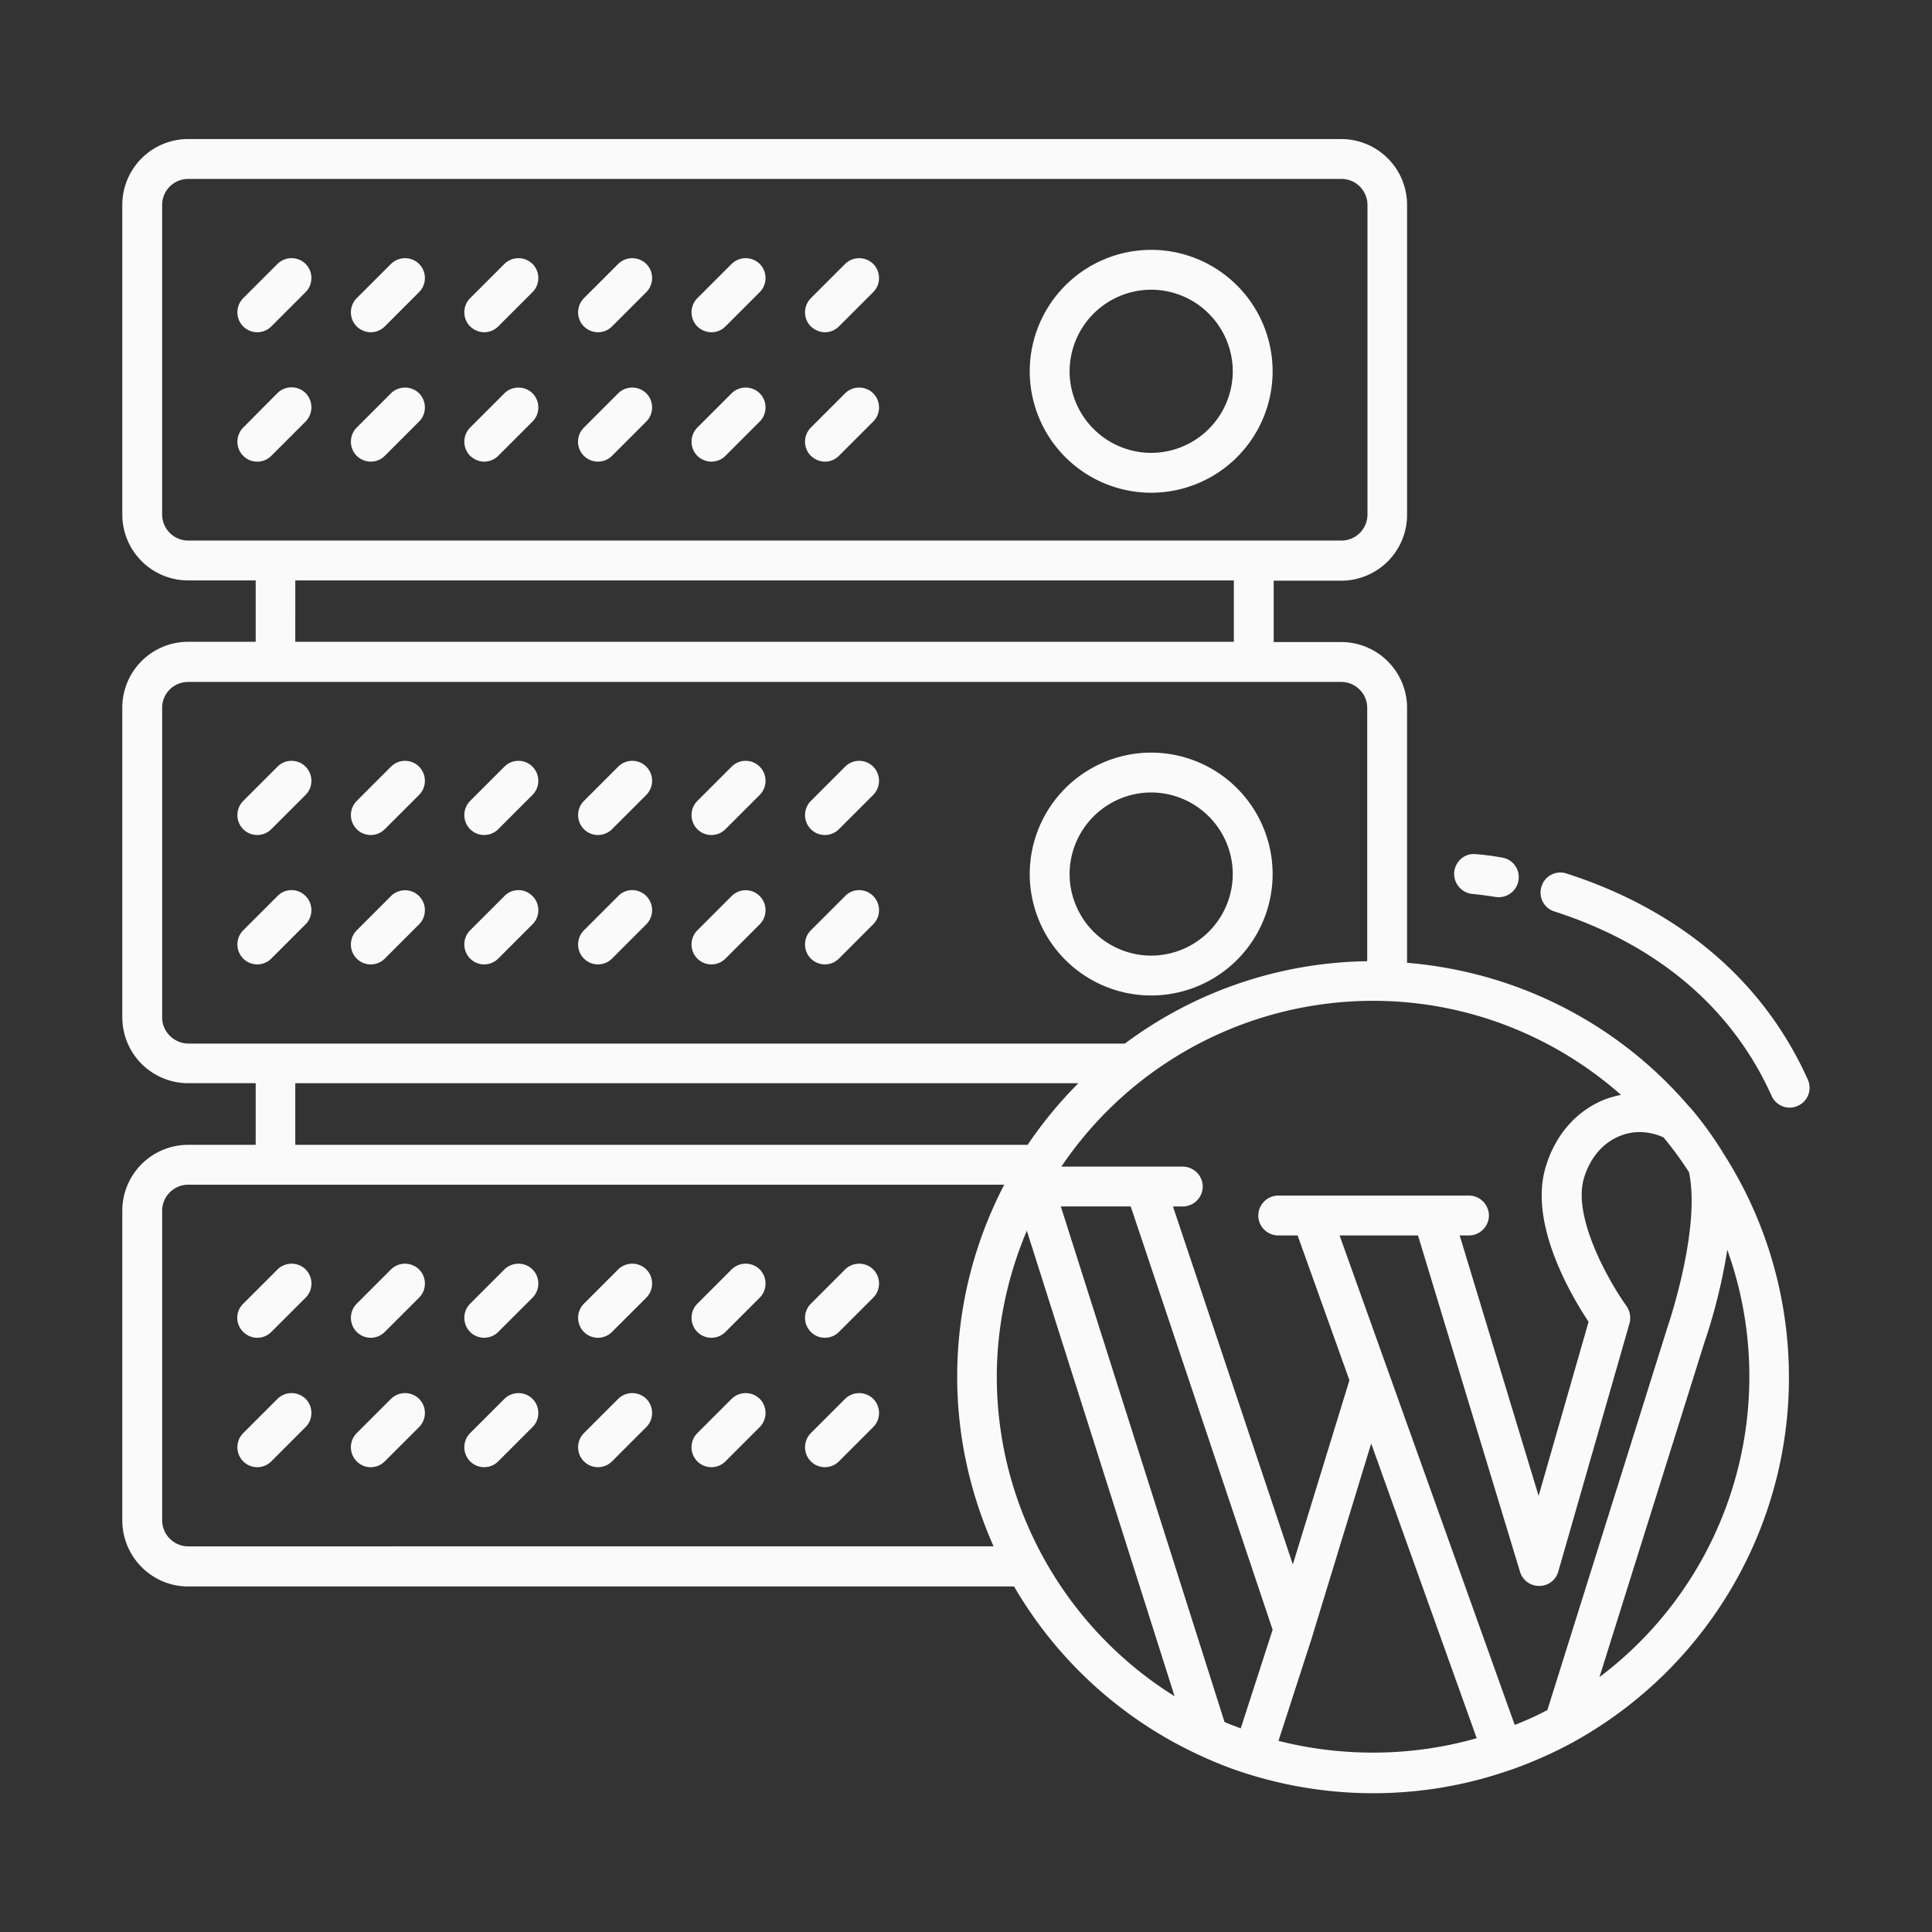 <svg xmlns="http://www.w3.org/2000/svg" width="103" height="103" fill="none" viewBox="0 0 103 103"><rect x="0" y="0" width="103" height="103" fill="#333333" stroke="none"/><path fill="#fafafa" d="M61.373 26.269a6.48 6.48 0 0 0 6.474-6.474 6.48 6.48 0 0 0-6.474-6.475 6.48 6.48 0 0 0-6.475 6.474 6.48 6.48 0 0 0 6.475 6.475m0-10.824a4.36 4.36 0 0 1 4.349 4.35 4.36 4.36 0 0 1-4.35 4.349 4.36 4.36 0 0 1-4.349-4.35 4.36 4.36 0 0 1 4.35-4.349m-46.581 25.43-1.828 1.828a1.07 1.07 0 0 0 0 1.501c.213.213.482.312.751.312.27 0 .539-.1.751-.312l1.828-1.827a1.07 1.07 0 0 0 0-1.502 1.056 1.056 0 0 0-1.502 0m6.051 0-1.828 1.828a1.07 1.07 0 0 0 0 1.501c.213.213.482.312.751.312.27 0 .538-.1.75-.312l1.828-1.827a1.07 1.07 0 0 0 0-1.502 1.056 1.056 0 0 0-1.501 0m6.047 0-1.828 1.828a1.07 1.07 0 0 0 0 1.501c.212.213.482.312.75.312.27 0 .54-.1.752-.312l1.827-1.827a1.07 1.07 0 0 0 0-1.502 1.056 1.056 0 0 0-1.501 0m6.066 0-1.828 1.828a1.07 1.07 0 0 0 0 1.501c.213.213.482.312.751.312.27 0 .539-.1.751-.312l1.828-1.827a1.07 1.07 0 0 0 0-1.502 1.056 1.056 0 0 0-1.502 0m6.047 0-1.828 1.828a1.07 1.07 0 0 0 0 1.501c.213.213.482.312.751.312.27 0 .538-.1.751-.312l1.828-1.827a1.07 1.07 0 0 0 0-1.502 1.056 1.056 0 0 0-1.502 0m6.051 0-1.828 1.828a1.07 1.07 0 0 0 0 1.501c.213.213.482.312.75.312.27 0 .54-.1.752-.312l1.827-1.827a1.07 1.07 0 0 0 0-1.502 1.056 1.056 0 0 0-1.501 0m-30.262 6.899L12.964 49.6a1.07 1.07 0 0 0 0 1.502c.213.212.482.312.751.312.27 0 .539-.1.751-.312l1.828-1.828c.41-.41.41-1.09 0-1.501a1.044 1.044 0 0 0-1.502 0m6.051.001-1.828 1.828a1.07 1.07 0 0 0 0 1.502c.213.212.482.311.751.311.27 0 .538-.099.75-.311l1.828-1.828c.411-.41.411-1.09 0-1.502a1.056 1.056 0 0 0-1.501 0m6.047 0L25.062 49.6a1.07 1.07 0 0 0 0 1.502c.212.212.482.312.75.312.27 0 .54-.1.752-.312l1.827-1.828c.411-.41.411-1.09 0-1.501a1.044 1.044 0 0 0-1.501 0m6.066.001L31.128 49.6a1.07 1.07 0 0 0 0 1.502c.213.212.482.312.751.312.27 0 .539-.1.751-.312l1.828-1.828c.41-.41.41-1.09 0-1.501a1.044 1.044 0 0 0-1.502 0m6.047.001-1.828 1.828a1.07 1.07 0 0 0 0 1.502c.213.212.482.311.751.311.27 0 .538-.099.751-.311l1.828-1.828c.41-.41.41-1.09 0-1.502a1.056 1.056 0 0 0-1.502 0m6.051 0L43.226 49.6a1.07 1.07 0 0 0 0 1.502c.213.212.482.312.75.312.27 0 .54-.1.752-.312l1.827-1.828c.411-.41.411-1.09 0-1.501a1.044 1.044 0 0 0-1.501 0M14.795 67.678l-1.828 1.828a1.044 1.044 0 0 0 0 1.501c.213.213.482.312.751.312.27 0 .538-.1.75-.312l1.828-1.827c.411-.41.411-1.09 0-1.502a1.07 1.07 0 0 0-1.501 0m6.048 0-1.828 1.828a1.07 1.07 0 0 0 0 1.501c.213.213.482.312.751.312.27 0 .538-.1.75-.312l1.828-1.827c.411-.41.411-1.09 0-1.502a1.07 1.07 0 0 0-1.501 0m6.047 0-1.828 1.828a1.07 1.07 0 0 0 0 1.501c.212.213.482.312.75.312.27 0 .54-.1.752-.312l1.827-1.827c.411-.41.411-1.09 0-1.502a1.07 1.07 0 0 0-1.501 0m6.066 0-1.828 1.828a1.07 1.07 0 0 0 0 1.501c.213.213.482.312.751.312.27 0 .539-.1.751-.312l1.828-1.827c.41-.41.41-1.09 0-1.502a1.07 1.07 0 0 0-1.502 0m6.047 0-1.828 1.828a1.07 1.07 0 0 0 0 1.501c.213.213.482.312.751.312.27 0 .538-.1.751-.312l1.828-1.827c.41-.41.41-1.09 0-1.502a1.07 1.07 0 0 0-1.502 0m6.051 0-1.828 1.828a1.07 1.07 0 0 0 0 1.501c.213.213.482.312.75.312.27 0 .54-.1.752-.312l1.827-1.827c.411-.41.411-1.09 0-1.502a1.07 1.07 0 0 0-1.501 0m-30.262 6.9-1.828 1.827a1.07 1.07 0 0 0 0 1.502c.213.212.482.312.751.312.27 0 .539-.1.751-.312l1.828-1.828c.41-.41.41-1.09 0-1.501a1.07 1.07 0 0 0-1.502 0m6.051 0-1.828 1.827a1.07 1.07 0 0 0 0 1.502 1.055 1.055 0 0 0 1.501 0l1.828-1.828c.411-.41.411-1.09 0-1.501a1.07 1.07 0 0 0-1.501 0m6.047 0-1.828 1.827a1.07 1.07 0 0 0 0 1.502c.212.212.482.312.75.312.27 0 .54-.1.752-.312l1.827-1.828c.411-.41.411-1.09 0-1.501a1.07 1.07 0 0 0-1.501 0m6.066 0-1.828 1.827a1.07 1.07 0 0 0 0 1.502c.213.212.482.312.751.312.27 0 .539-.1.751-.312l1.828-1.828c.41-.41.41-1.09 0-1.501a1.07 1.07 0 0 0-1.502 0m6.047 0-1.828 1.827a1.07 1.07 0 0 0 0 1.502c.213.212.482.312.751.312.27 0 .538-.1.751-.312l1.828-1.828c.41-.41.41-1.09 0-1.501a1.07 1.07 0 0 0-1.502 0m6.051 0-1.828 1.827a1.07 1.07 0 0 0 0 1.502c.213.212.482.312.75.312.27 0 .54-.1.752-.312l1.827-1.828c.411-.41.411-1.09 0-1.501a1.07 1.07 0 0 0-1.501 0M13.715 17.713c.27 0 .539-.1.751-.312l1.828-1.828c.41-.41.41-1.09 0-1.501a1.07 1.07 0 0 0-1.502 0l-1.828 1.827a1.07 1.07 0 0 0 0 1.502c.199.198.468.312.751.312m6.051 0c.27 0 .538-.1.75-.312l1.828-1.828c.411-.41.411-1.09 0-1.501a1.07 1.07 0 0 0-1.501 0l-1.828 1.827a1.07 1.07 0 0 0 0 1.502c.198.198.482.312.751.312m6.047 0c.269 0 .538-.1.75-.312l1.828-1.828c.411-.41.411-1.09 0-1.501a1.07 1.07 0 0 0-1.501 0l-1.828 1.827a1.07 1.07 0 0 0 0 1.502c.212.198.482.312.75.312m6.068 0c.268 0 .538-.1.75-.312l1.828-1.828c.41-.41.41-1.09 0-1.501a1.07 1.07 0 0 0-1.502 0l-1.828 1.827a1.07 1.07 0 0 0 0 1.502c.199.198.468.312.751.312m6.047 0c.27 0 .538-.1.751-.312l1.828-1.828c.41-.41.41-1.09 0-1.501a1.07 1.07 0 0 0-1.502 0l-1.828 1.827a1.07 1.07 0 0 0 0 1.502c.199.198.482.312.751.312m6.051 0c.27 0 .538-.1.75-.312l1.828-1.828c.411-.41.411-1.09 0-1.501a1.07 1.07 0 0 0-1.501 0l-1.828 1.827a1.07 1.07 0 0 0 0 1.502c.213.198.482.312.75.312m-27.682 3.244a1.07 1.07 0 0 0-1.502 0l-1.828 1.841a1.07 1.07 0 0 0 0 1.502c.213.212.482.312.751.312.27 0 .539-.1.751-.312l1.828-1.828c.41-.425.41-1.09 0-1.515m3.472 3.654c.27 0 .538-.1.75-.312l1.828-1.827c.411-.41.411-1.09 0-1.502a1.07 1.07 0 0 0-1.501 0l-1.828 1.828a1.07 1.07 0 0 0 0 1.501c.198.199.482.312.751.312m6.047 0c.269 0 .538-.1.75-.312l1.828-1.827c.411-.41.411-1.09 0-1.502a1.07 1.07 0 0 0-1.501 0l-1.828 1.828a1.07 1.07 0 0 0 0 1.501c.212.199.482.312.75.312m6.068 0c.268 0 .538-.1.75-.312l1.828-1.827c.41-.41.41-1.09 0-1.502a1.07 1.07 0 0 0-1.502 0l-1.828 1.828a1.061 1.061 0 0 0 .751 1.813m6.047 0c.27 0 .538-.1.751-.312l1.828-1.827c.41-.41.41-1.09 0-1.502a1.07 1.07 0 0 0-1.502 0l-1.828 1.828a1.07 1.07 0 0 0 0 1.501c.199.199.482.312.751.312m6.051 0c.27 0 .538-.1.75-.312l1.828-1.827c.411-.41.411-1.09 0-1.502a1.07 1.07 0 0 0-1.501 0l-1.828 1.828a1.07 1.07 0 0 0 0 1.501c.213.199.482.312.75.312m17.397 28.461a6.48 6.48 0 0 0 6.474-6.474 6.48 6.48 0 0 0-6.474-6.474 6.48 6.48 0 0 0-6.475 6.474 6.48 6.48 0 0 0 6.475 6.474m0-10.823a4.36 4.36 0 0 1 4.349 4.35 4.36 4.36 0 0 1-4.35 4.348 4.36 4.36 0 0 1-4.349-4.349 4.36 4.36 0 0 1 4.35-4.349"/><path fill="#fafafa" d="M90.16 59.107c-.029-.028-.043-.056-.071-.07-3.825-4.491-9.237-7.226-15.074-7.707v-13.6a3.51 3.51 0 0 0-3.513-3.5h-3.598v-3.272h3.598a3.513 3.513 0 0 0 3.513-3.513V10.926a3.513 3.513 0 0 0-3.513-3.513h-61.47a3.513 3.513 0 0 0-3.512 3.513v16.505a3.513 3.513 0 0 0 3.513 3.513h3.598v3.272h-3.598a3.51 3.51 0 0 0-3.513 3.5v16.518a3.513 3.513 0 0 0 3.513 3.513h3.598v3.287h-3.598a3.513 3.513 0 0 0-3.513 3.513v16.504c0 1.941 1.572 3.528 3.513 3.528h44.03a22.2 22.2 0 0 0 9.917 9.01c.793.368 1.643.708 2.507.977 2.168.68 4.42 1.035 6.715 1.035 2.493 0 4.93-.411 7.253-1.219h.014a23 23 0 0 0 3.4-1.501c.029-.015.071-.043.1-.057 7.026-3.924 11.404-11.333 11.404-19.38 0-4.222-1.19-8.33-3.443-11.872a19 19 0 0 0-1.77-2.465m-7.665 32.06a16 16 0 0 1-1.742.793l-9.336-26.095h4.18l5.44 17.935c.14.453.552.75 1.02.75h.013c.468 0 .879-.311 1.006-.764l3.797-13.232a1.12 1.12 0 0 0-.156-.92c-.85-1.177-2.918-4.704-2.267-6.843.326-1.063.992-1.856 1.899-2.225.75-.311 1.586-.269 2.337.071.496.595.95 1.219 1.36 1.856.638 3.06-1.119 8.174-1.147 8.26zm-16.348.977c-.283-.113-.58-.213-.864-.34L56.556 64.32h3.726l7.565 22.567zm2.777-8.74-6.39-19.083h.525a1.07 1.07 0 0 0 1.062-1.063 1.07 1.07 0 0 0-1.062-1.062h-6.475a20.05 20.05 0 0 1 16.618-8.84c4.916 0 9.59 1.813 13.218 5.015a5.3 5.3 0 0 0-.893.255c-1.502.609-2.607 1.884-3.117 3.57-.935 3.045 1.389 6.927 2.281 8.273l-2.663 9.28-4.208-13.884h.496a1.07 1.07 0 0 0 1.063-1.063 1.07 1.07 0 0 0-1.063-1.062H68.144a1.07 1.07 0 0 0-1.062 1.062 1.07 1.07 0 0 0 1.063 1.063h1.034l2.762 7.72zM8.644 27.43V10.926a1.39 1.39 0 0 1 1.389-1.388h61.483a1.39 1.39 0 0 1 1.388 1.388v16.505a1.39 1.39 0 0 1-1.388 1.388H10.033a1.39 1.39 0 0 1-1.388-1.388m7.098 3.513H65.78v3.272H15.742zM8.645 54.248V37.73c0-.765.623-1.374 1.388-1.374h61.469c.765 0 1.388.623 1.388 1.374v13.515a22.1 22.1 0 0 0-12.92 4.391H10.033c-.765-.014-1.388-.637-1.388-1.388m7.097 3.5h41.75a22.6 22.6 0 0 0-2.707 3.286H15.742zm-5.71 24.692a1.394 1.394 0 0 1-1.387-1.403v-16.49a1.39 1.39 0 0 1 1.388-1.388h43.506A22.16 22.16 0 0 0 51.03 73.4c0 3.174.694 6.234 1.941 9.039zm43.11-9.039c0-2.691.567-5.34 1.6-7.791l7.878 24.82c-5.823-3.627-9.478-10.059-9.478-17.029M68.159 92.81l1.813-5.596V87.2l3.13-10.243 5.625 15.711c-3.414.978-7.112 1.02-10.568.142m17.113-3.4 5.638-17.978c.057-.141.794-2.309 1.176-4.802a19.9 19.9 0 0 1 1.176 6.771 20.04 20.04 0 0 1-7.99 16.009"/><path fill="#fafafa" d="M96.377 57.549c-2.99-6.63-8.656-9.634-12.864-10.98a1.044 1.044 0 0 0-1.331.695 1.05 1.05 0 0 0 .694 1.331c3.81 1.219 8.91 3.91 11.574 9.832.184.397.567.623.963.623a1 1 0 0 0 .44-.099c.538-.24.765-.864.524-1.402m-17.861-9.888c.029 0 .468.042 1.205.156.056.014.113.014.184.014.51 0 .963-.368 1.048-.893a1.05 1.05 0 0 0-.878-1.218 13 13 0 0 0-1.417-.184c-.58-.057-1.09.397-1.133.992-.029.58.41 1.09.991 1.133"/></svg>
